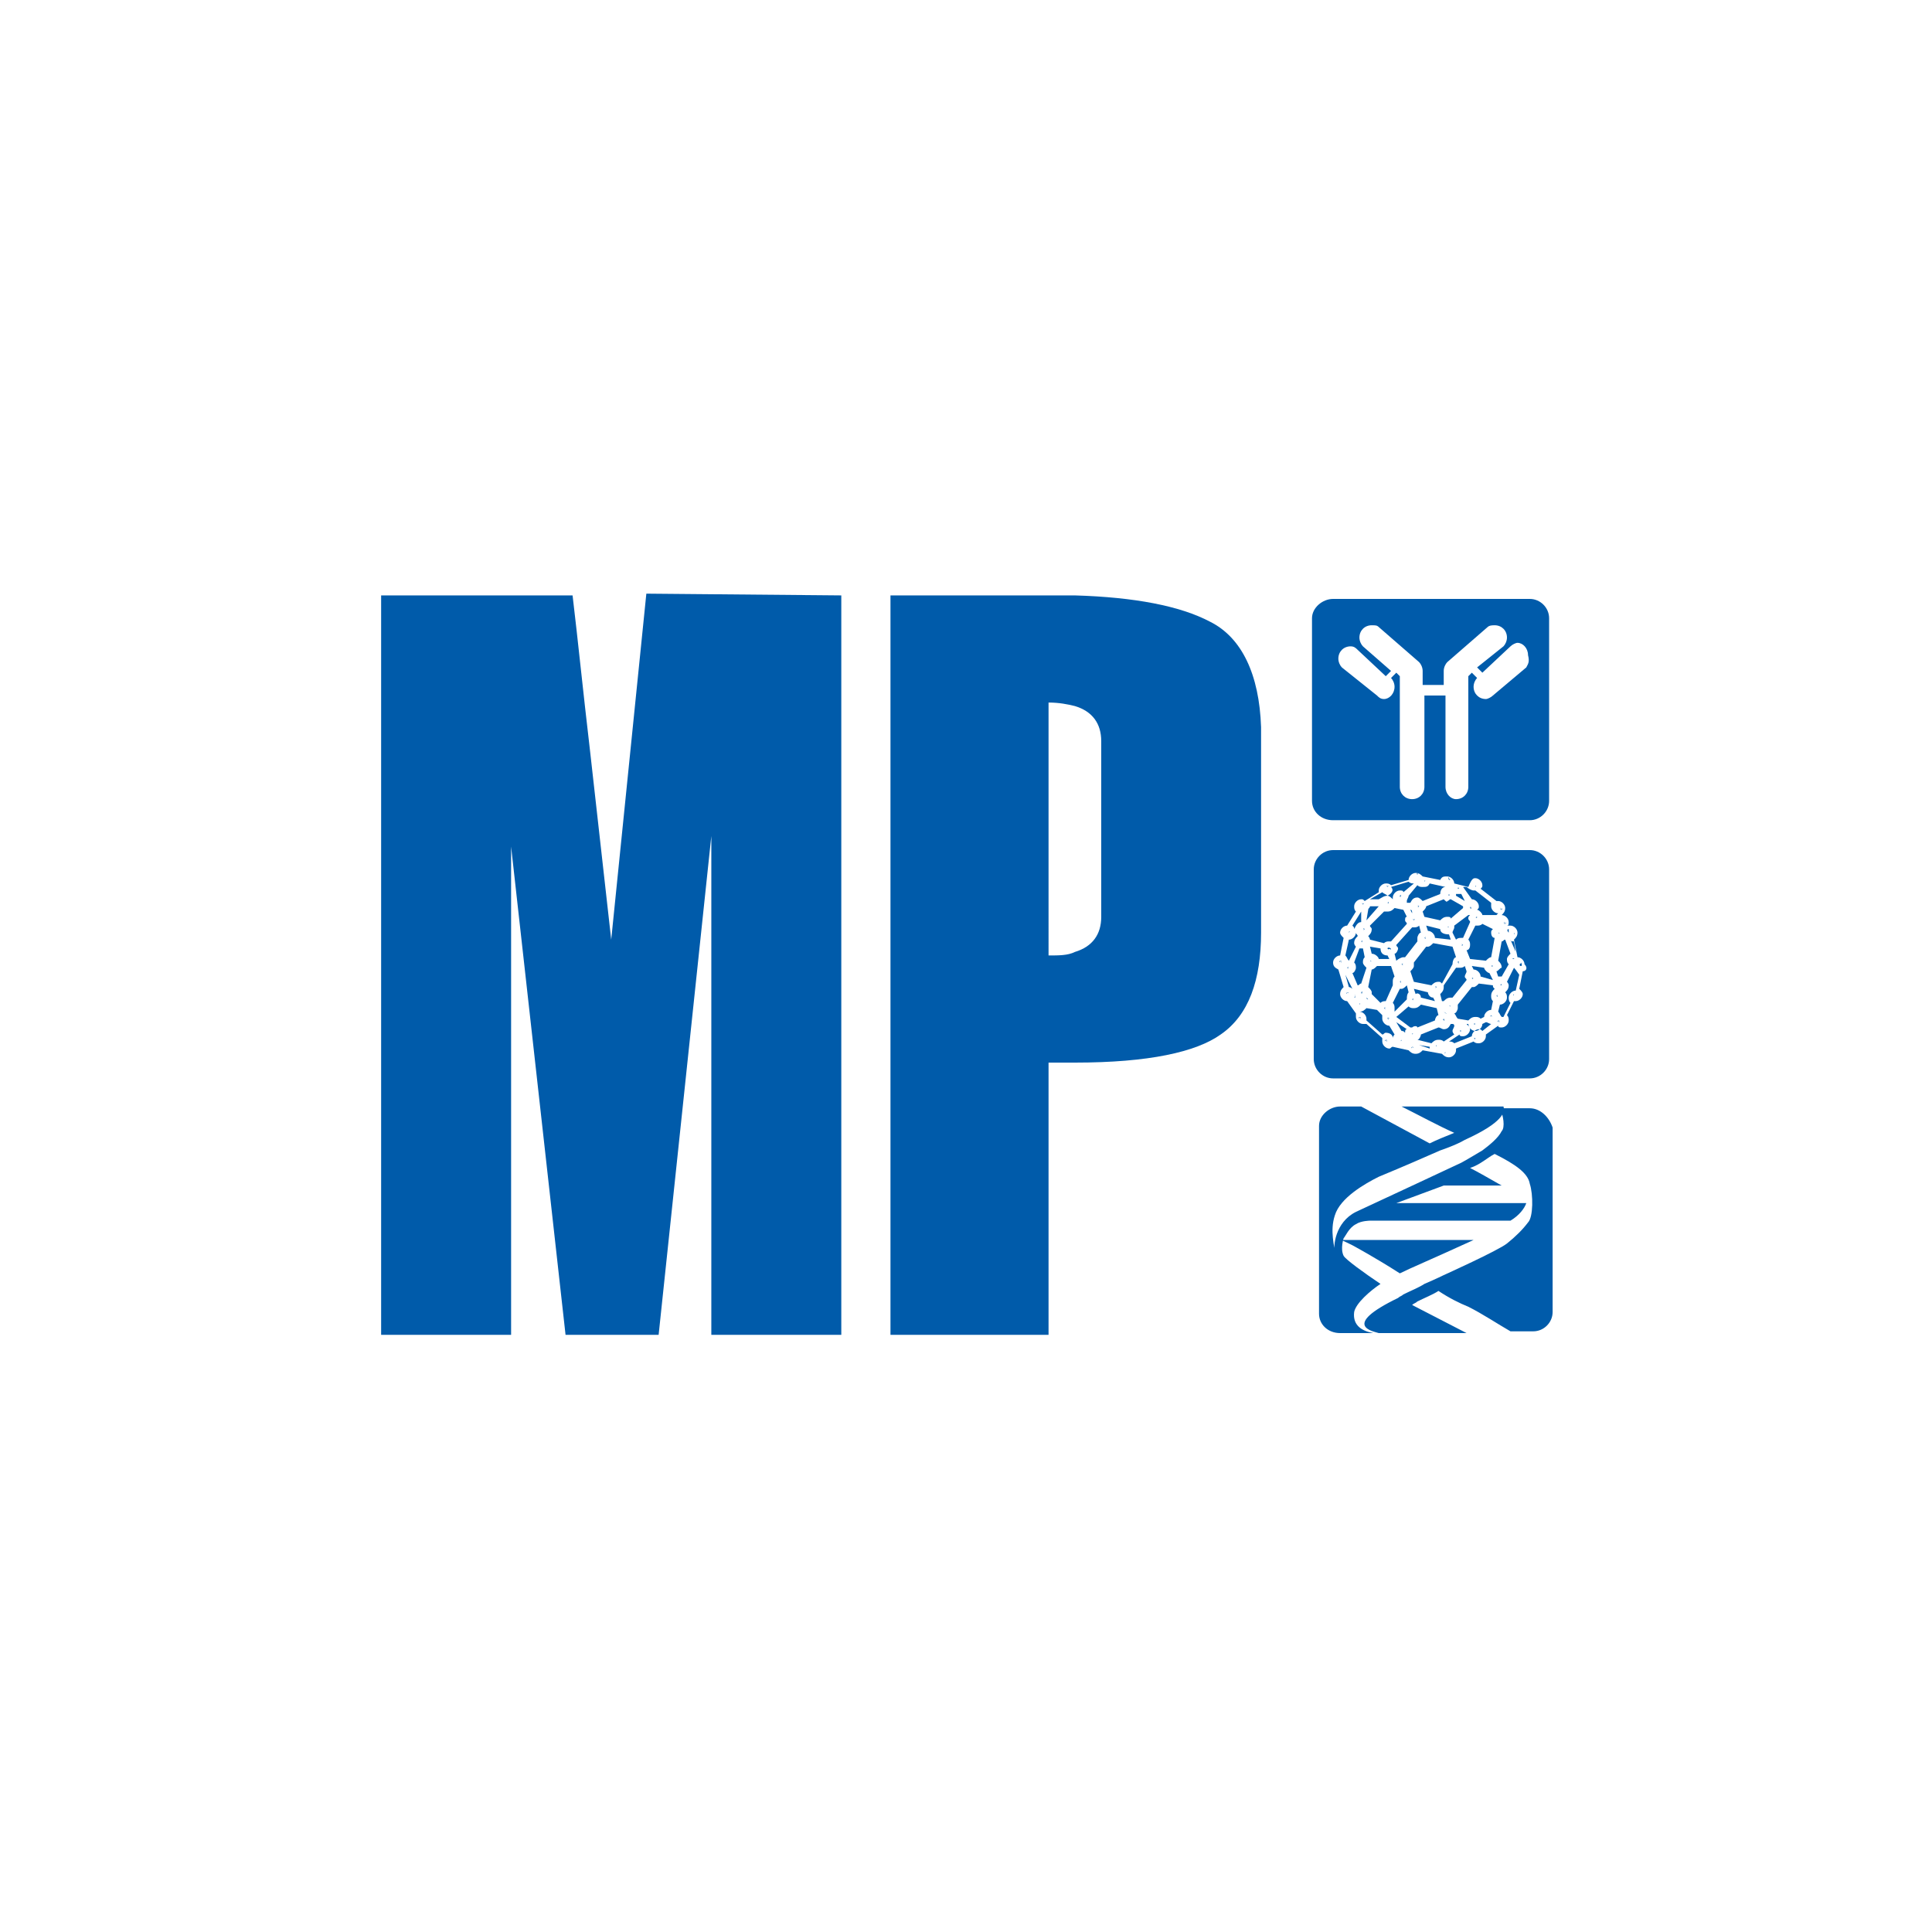 <?xml version="1.0" encoding="utf-8" standalone="yes"?>
<svg version="1.2" baseProfile="tiny-ps" xmlns="http://www.w3.org/2000/svg" viewBox="0 0 110 110">
	<title>MP Biomedicals</title>
<g>
	<g>
		<path fill="#005BAA" d="M68.9,35.4c-1.7-0.9-4.3-1.4-7.7-1.5h-0.8h-9.7V76h9V60.5h1.5c4.2,0,6.9-0.6,8.3-1.6
			c1.6-1.1,2.3-3.1,2.3-5.8V41.4C71.7,38.4,70.7,36.3,68.9,35.4z M62.7,52.2c0,1-0.5,1.7-1.5,2c-0.4,0.2-0.9,0.2-1.5,0.2V40
			c0.6,0,1.1,0.1,1.5,0.2c1,0.3,1.5,1,1.5,2V52.2z"/>
		<path fill="#005BAA" d="M47.9,33.9V76h-7.4V47.6l-3,28.4h-5.3l-3.1-27.8V76h-7.4V33.9h10.9c0.3,2.5,0.6,5.5,1,8.9l1.2,10.7l2-19.7
			L47.9,33.9L47.9,33.9z"/>
		<path fill="#005BAA" d="M87.1,34.1h-5.5h-5.7c-0.6,0-1.2,0.5-1.2,1.1v10.4c0,0.6,0.5,1.1,1.2,1.1h5.7h5.5c0.6,0,1.1-0.5,1.1-1.1
			V35.2C88.2,34.6,87.7,34.1,87.1,34.1z M86.9,38L85,39.6c-0.1,0.1-0.3,0.2-0.4,0.2c-0.4,0-0.7-0.3-0.7-0.7c0-0.2,0.1-0.4,0.2-0.5
			l-0.3-0.3l-0.2,0.2v6.3c0,0.4-0.3,0.7-0.7,0.7c-0.3,0-0.6-0.3-0.6-0.7v-5.2h-0.6h-0.6v5.2c0,0.4-0.3,0.7-0.7,0.7
			c-0.4,0-0.7-0.3-0.7-0.7v-6.3l-0.2-0.2l-0.3,0.3c0.1,0.1,0.2,0.3,0.2,0.5c0,0.4-0.3,0.7-0.6,0.7c-0.2,0-0.3-0.1-0.4-0.2l-2-1.6
			c-0.1-0.1-0.2-0.3-0.2-0.5c0-0.4,0.3-0.7,0.7-0.7c0.2,0,0.3,0.1,0.4,0.2l1.6,1.5l0.3-0.3l-1.6-1.4c-0.1-0.1-0.2-0.3-0.2-0.5
			c0-0.4,0.3-0.7,0.7-0.7c0.2,0,0.3,0,0.4,0.1l2.3,2c0.1,0.1,0.2,0.3,0.2,0.5V39h0.6h0.6v-0.8c0-0.2,0.1-0.4,0.2-0.5l2.3-2
			c0.1-0.1,0.3-0.1,0.4-0.1c0.4,0,0.7,0.3,0.7,0.7c0,0.2-0.1,0.4-0.2,0.5L84.1,38l0.3,0.3l1.6-1.5c0.1-0.1,0.3-0.2,0.4-0.2
			c0.3,0,0.6,0.3,0.6,0.7C87.1,37.7,87,37.8,86.9,38z"/>
		<g>
			<path fill="#005BAA" d="M76.3,70.6c0.1,0,0.3,0.1,0.7,0.3c0,0,1.3,0.7,2.7,1.6c0.6-0.3,1.8-0.8,4.2-1.9H76.3z"/>
			<path fill="#005BAA" d="M87.1,63.1h-1.7c0.2,0.4,0.3,1.1,0.1,1.3c-0.2,0.4-0.7,0.8-1.1,1.1c0,0-1,0.6-1.2,0.7c0,0-4.7,2.2-6,2.8
				c-1.2,0.6-1.3,2-1.2,2.3c0-0.3-0.3-1.2,0-2.1c0.3-1,1.7-1.8,2.5-2.2c0.7-0.3,1-0.4,3.5-1.5c0,0,0.9-0.3,1.4-0.6
				c2.2-1,2.3-1.6,2.2-1.9h-5.8c1,0.5,2.1,1.1,3,1.5c-0.5,0.2-1,0.4-1.4,0.6L77.5,63h-1.2c-0.6,0-1.2,0.5-1.2,1.1v10.7
				c0,0.6,0.5,1.1,1.2,1.1h1.9c-0.6-0.1-1.2-0.4-1.1-1.2c0.1-0.5,0.9-1.2,1.5-1.6c-0.9-0.6-2-1.4-2.1-1.6c-0.2-0.4,0-1,0-1
				c0.1-0.1,0.3-0.6,0.7-0.8c0.3-0.2,0.8-0.2,0.8-0.2h8c0.5-0.3,0.8-0.7,0.9-1h-7.4l2.7-1h3.3c-0.7-0.4-1.4-0.8-1.8-1
				c0.6-0.2,1-0.6,1.4-0.8c1.2,0.6,1.9,1.1,2,1.7c0.2,0.6,0.2,1.9-0.1,2.2c-0.3,0.4-0.7,0.8-1.2,1.2c-0.5,0.4-3.6,1.8-3.6,1.8
				s-0.4,0.2-1.1,0.5c-0.3,0.2-0.8,0.4-1.2,0.6c-0.1,0.1-0.2,0.1-0.3,0.2c-3.3,1.6-1.4,1.9-1.1,2h5l-3.1-1.6
				c0.1-0.1,0.2-0.1,0.3-0.2c0.4-0.2,0.9-0.4,1.2-0.6c0.6,0.4,1.2,0.7,1.7,0.9c0.8,0.4,1.7,1,2.4,1.4h1.3c0.6,0,1.1-0.5,1.1-1.1
				V64.2C88.2,63.6,87.7,63.1,87.1,63.1z"/>
		</g>
		<g>
			<path fill="#005BAA" d="M82,52.9l-0.8-0.2l0.1,0.3c0.2,0,0.4,0.2,0.4,0.4l0.9,0.1l-0.1-0.3C82.2,53.2,82,53.1,82,52.9z"/>
			<path fill="#005BAA" d="M83.3,53.8C83.3,53.8,83.2,53.7,83.3,53.8C83.2,53.7,83.2,53.8,83.3,53.8C83.2,53.8,83.2,53.9,83.3,53.8
				C83.2,53.9,83.3,53.8,83.3,53.8z"/>
			<path fill="#005BAA" d="M82.5,52.8C82.5,52.7,82.5,52.7,82.5,52.8C82.4,52.7,82.4,52.8,82.5,52.8C82.4,52.8,82.4,52.8,82.5,52.8
				L82.5,52.8z"/>
			<path fill="#005BAA" d="M81.1,53.4C81.1,53.5,81.1,53.5,81.1,53.4C81.2,53.5,81.2,53.4,81.1,53.4C81.2,53.4,81.2,53.3,81.1,53.4
				C81.1,53.3,81.1,53.4,81.1,53.4z"/>
			<path fill="#005BAA" d="M79.8,54.9C79.8,54.9,79.8,55,79.8,54.9C79.9,55,79.9,54.9,79.8,54.9C79.9,54.9,79.9,54.8,79.8,54.9
				C79.8,54.8,79.8,54.9,79.8,54.9z"/>
			<path fill="#005BAA" d="M83,54.8C83,54.8,83.1,54.8,83,54.8C83.1,54.9,83.1,54.8,83,54.8C83.1,54.8,83.1,54.7,83,54.8
				C83.1,54.7,83,54.7,83,54.8z"/>
			<path fill="#005BAA" d="M79.5,51.3L79.5,51.3L79.5,51.3L79.5,51.3z"/>
			<path fill="#005BAA" d="M78,54.7C78,54.8,78,54.8,78,54.7C78.1,54.8,78.1,54.7,78,54.7C78.1,54.7,78.1,54.7,78,54.7
				C78,54.6,78,54.7,78,54.7z"/>
			<path fill="#005BAA" d="M79.5,54.7L79.5,54.7c0.1-0.1,0.3-0.2,0.4-0.2s0.1,0,0.1,0l0.7-0.9c0-0.1,0-0.1,0-0.2
				c0-0.1,0.1-0.3,0.2-0.3l-0.1-0.4c-0.1,0.1-0.2,0.1-0.3,0.1c-0.1,0-0.1,0-0.1,0l-0.9,1c0,0.1,0.1,0.1,0.1,0.2
				c0,0.1-0.1,0.3-0.2,0.3L79.5,54.7z"/>
			<path fill="#005BAA" d="M80.3,51.8l0.1,0.2l0,0C80.4,51.9,80.4,51.8,80.3,51.8L80.3,51.8z"/>
			<path fill="#005BAA" d="M80.8,51.6L80.8,51.6C80.7,51.5,80.7,51.6,80.8,51.6C80.7,51.6,80.7,51.7,80.8,51.6
				C80.8,51.7,80.8,51.7,80.8,51.6z"/>
			<path fill="#005BAA" d="M80.5,52.4C80.5,52.4,80.6,52.4,80.5,52.4C80.6,52.3,80.5,52.3,80.5,52.4C80.5,52.3,80.4,52.3,80.5,52.4
				C80.4,52.4,80.5,52.4,80.5,52.4z"/>
			<path fill="#005BAA" d="M82.5,50.1C82.6,50.1,82.6,50,82.5,50.1C82.6,50,82.5,50,82.5,50.1C82.5,49.9,82.4,49.9,82.5,50.1
				C82.4,50,82.5,50.1,82.5,50.1z"/>
			<path fill="#005BAA" d="M81.1,50.2C81.2,50.2,81.2,50.2,81.1,50.2C81.2,50.1,81.1,50.1,81.1,50.2C81.1,50,81.1,50.1,81.1,50.2
				L81.1,50.2z"/>
			<path fill="#005BAA" d="M79,50.5C79,50.5,79.1,50.5,79,50.5C79.1,50.4,79,50.4,79,50.5C79,50.4,78.9,50.4,79,50.5
				C78.9,50.5,79,50.5,79,50.5z"/>
			<path fill="#005BAA" d="M80.2,51c0,0.1-0.1,0.2-0.1,0.3v0.1h0.2c0.1-0.2,0.2-0.3,0.4-0.3c0.1,0,0.2,0.1,0.3,0.2l1-0.4
				c0-0.2,0.1-0.4,0.3-0.4l-0.9-0.2c-0.1,0.2-0.2,0.2-0.4,0.2c-0.1,0-0.2,0-0.3-0.1L80.2,51L80.2,51z"/>
			<path fill="#005BAA" d="M80.7,49.8C80.7,49.8,80.8,49.8,80.7,49.8C80.8,49.7,80.7,49.7,80.7,49.8C80.7,49.7,80.6,49.7,80.7,49.8
				C80.6,49.8,80.7,49.8,80.7,49.8z"/>
			<path fill="#005BAA" d="M79.2,54C79.2,54,79.1,53.9,79.2,54C79,53.9,79,54,79,54S79,54.1,79.2,54C79.1,54.1,79.2,54.1,79.2,54z"
				/>
			<path fill="#005BAA" d="M79,51c0.1,0,0.2,0.1,0.3,0.2v-0.1c0-0.2,0.2-0.4,0.4-0.4c0.1,0,0.2,0,0.2,0.1l0.6-0.5l0,0l0,0
				c-0.1,0-0.2,0-0.3-0.1l-1,0.3l0,0C79.4,50.7,79.2,50.9,79,51c-0.1-0.1-0.2-0.1-0.3-0.2L78,51.2h0.5C78.7,51.1,78.8,51,79,51z"/>
			<path fill="#005BAA" d="M79.7,51C79.7,51.1,79.8,51.1,79.7,51C79.8,51.1,79.8,51,79.7,51C79.8,51,79.8,50.9,79.7,51
				C79.8,50.9,79.7,51,79.7,51z"/>
			<path fill="#005BAA" d="M83,50.6C83.1,50.6,83.1,50.5,83,50.6C83.1,50.5,83,50.5,83,50.6C83,50.4,83,50.5,83,50.6
				C82.9,50.5,83,50.6,83,50.6z"/>
			<path fill="#005BAA" d="M83.2,50.9c-0.1,0-0.1,0-0.2,0h-0.1l0,0V51l0.5,0.3L83.2,50.9z"/>
			<path fill="#005BAA" d="M82.2,51.2l-1,0.4c0,0.1-0.1,0.2-0.2,0.3l0.1,0.3l0.9,0.2c0.1-0.1,0.2-0.2,0.4-0.2c0.1,0,0.2,0,0.2,0.1
				l0.7-0.6v-0.1l-0.7-0.4c-0.1,0-0.1,0.1-0.2,0.1C82.4,51.4,82.3,51.3,82.2,51.2z"/>
			<path fill="#005BAA" d="M83.6,52.3c0-0.1,0-0.1,0.1-0.2c0,0,0,0-0.1,0l-0.8,0.6v0.1c0,0.1-0.1,0.2-0.1,0.3l0.2,0.4
				c0.1-0.1,0.2-0.1,0.3-0.1c0,0,0,0,0.1,0l0.4-0.9C83.7,52.4,83.6,52.4,83.6,52.3z"/>
			<path fill="#005BAA" d="M82.5,51C82.6,51,82.6,51,82.5,51C82.6,50.9,82.5,50.9,82.5,51C82.5,50.9,82.4,50.9,82.5,51
				C82.4,51,82.5,51,82.5,51z"/>
			<path fill="#005BAA" d="M79.7,55.9L79.7,55.9C79.8,56,79.8,55.9,79.7,55.9C79.8,55.9,79.8,55.8,79.7,55.9
				C79.7,55.8,79.7,55.8,79.7,55.9z"/>
			<path fill="#005BAA" d="M84,50.5C84.1,50.5,84.1,50.5,84,50.5C84.1,50.4,84,50.4,84,50.5C84,50.4,84,50.4,84,50.5L84,50.5z"/>
			<path fill="#005BAA" d="M85.7,52.6C85.7,52.6,85.7,52.5,85.7,52.6C85.8,52.5,85.7,52.5,85.7,52.6C85.6,52.4,85.6,52.5,85.7,52.6
				C85.6,52.5,85.6,52.6,85.7,52.6z"/>
			<path fill="#005BAA" d="M83.8,51.2c0.2,0,0.4,0.2,0.4,0.4c0,0.1,0,0.1-0.1,0.2c0.1,0,0.3,0.2,0.3,0.3h0.8l0.1-0.1
				c-0.2,0-0.4-0.2-0.4-0.4c0-0.1,0-0.1,0-0.2L84,50.7h-0.1c-0.1,0-0.3-0.1-0.4-0.2h-0.2L83.8,51.2L83.8,51.2z"/>
			<path fill="#005BAA" d="M85.5,51.8C85.5,51.8,85.6,51.8,85.5,51.8C85.6,51.7,85.5,51.7,85.5,51.8C85.4,51.6,85.4,51.7,85.5,51.8
				C85.4,51.7,85.4,51.8,85.5,51.8z"/>
			<path fill="#005BAA" d="M84.1,52.2C84,52.2,84,52.3,84.1,52.2C84,52.3,84.1,52.3,84.1,52.2C84.1,52.4,84.1,52.3,84.1,52.2
				C84.1,52.3,84.1,52.2,84.1,52.2z"/>
			<path fill="#005BAA" d="M85.3,53.1C85.3,53.2,85.3,53.2,85.3,53.1C85.4,53.2,85.4,53.1,85.3,53.1C85.4,53.1,85.4,53.1,85.3,53.1
				L85.3,53.1z"/>
			<path fill="#005BAA" d="M83.7,51.7C83.7,51.7,83.8,51.8,83.7,51.7C83.8,51.8,83.8,51.7,83.7,51.7C83.8,51.7,83.8,51.6,83.7,51.7
				C83.8,51.6,83.7,51.6,83.7,51.7z"/>
			<path fill="#005BAA" d="M86.3,54.2l-0.1-0.6c-0.1,0-0.2,0-0.2-0.1L86.3,54.2C86.2,54.2,86.3,54.2,86.3,54.2z"/>
			<path fill="#005BAA" d="M76.3,54.7C76.3,54.7,76.3,54.8,76.3,54.7C76.2,54.8,76.3,54.8,76.3,54.7C76.4,54.9,76.4,54.8,76.3,54.7
				C76.4,54.8,76.4,54.7,76.3,54.7z"/>
			<path fill="#005BAA" d="M78.6,54L78,53.9l0.1,0.4l0,0c0.2,0,0.4,0.2,0.4,0.3h0.6L79,54.4C78.8,54.4,78.6,54.3,78.6,54z"/>
			<path fill="#005BAA" d="M85.7,52.9L85.7,52.9L85.7,52.9L85.7,52.9z"/>
			<path fill="#005BAA" d="M85.9,52.9C85.8,52.9,85.8,52.9,85.9,52.9v0.2C85.8,53,85.8,52.9,85.9,52.9z"/>
			<path fill="#005BAA" d="M86.1,54.6C86.1,54.7,86.1,54.7,86.1,54.6C86.2,54.7,86.2,54.7,86.1,54.6L86.1,54.6
				C86.2,54.7,86.2,54.7,86.1,54.6C86.3,54.6,86.2,54.5,86.1,54.6C86.1,54.5,86.1,54.6,86.1,54.6z"/>
			<path fill="#005BAA" d="M80.2,56.5l-0.1-0.4l0,0c-0.1,0.1-0.2,0.2-0.3,0.2h-0.1l-0.4,0.8c0.1,0.1,0.1,0.2,0.1,0.3s0,0.1,0,0.2
				l0,0l0.7-0.7l0,0C80.1,56.8,80.1,56.6,80.2,56.5z"/>
			<path fill="#005BAA" d="M82.7,54.9L82.7,54.9c0-0.2,0.1-0.4,0.2-0.4l-0.2-0.6l-1.1-0.2c-0.1,0.1-0.2,0.2-0.3,0.2
				c-0.1,0-0.1,0-0.1,0l-0.7,0.9c0,0.1,0,0.1,0,0.2c0,0.1-0.1,0.2-0.2,0.3l0.2,0.6l1,0.2c0.1-0.1,0.2-0.2,0.4-0.2
				c0.1,0,0.1,0,0.2,0.1L82.7,54.9z"/>
			<path fill="#005BAA" d="M79.3,55.9c0-0.1,0-0.2,0.1-0.3L79.2,55h-0.8c-0.1,0.1-0.2,0.2-0.3,0.2l-0.2,1c0.1,0.1,0.2,0.2,0.2,0.3
				v0.1l0.5,0.5c0.1-0.1,0.2-0.1,0.3-0.1l0,0l0.4-0.9C79.3,56,79.3,56,79.3,55.9z"/>
			<path fill="#005BAA" d="M79,58C79,58,79.1,58,79,58C79.1,58.1,79.1,58,79,58C79.1,58,79.2,57.9,79,58C79.1,57.9,79,57.9,79,58z"
				/>
			<path fill="#005BAA" d="M81.8,56.2L81.8,56.2C81.7,56.1,81.7,56.2,81.8,56.2C81.7,56.2,81.7,56.3,81.8,56.2
				C81.8,56.3,81.8,56.3,81.8,56.2z"/>
			<path fill="#005BAA" d="M83.4,55c-0.1,0.1-0.2,0.1-0.3,0.1c-0.1,0-0.1,0-0.2,0l-0.7,1v0.1c0,0.2-0.1,0.3-0.2,0.4l0.1,0.4h0.1
				c0.1-0.1,0.2-0.2,0.4-0.2c0.1,0,0.1,0,0.1,0l0.8-1c0-0.1-0.1-0.1-0.1-0.2c0-0.1,0.1-0.2,0.1-0.3L83.4,55z"/>
			<path fill="#005BAA" d="M78.8,57.4C78.8,57.4,78.8,57.5,78.8,57.4C78.9,57.5,78.9,57.4,78.8,57.4C78.9,57.4,78.9,57.3,78.8,57.4
				C78.8,57.3,78.8,57.4,78.8,57.4z"/>
			<path fill="#005BAA" d="M82.4,57.7c-0.1,0-0.1,0-0.2-0.1l0,0C82.3,57.7,82.4,57.7,82.4,57.7C82.5,57.7,82.5,57.7,82.4,57.7z"/>
			<path fill="#005BAA" d="M82.2,58C82.2,58,82.1,58,82.2,58C82.1,58.1,82.2,58.1,82.2,58C82.2,58.2,82.3,58.1,82.2,58
				C82.3,58,82.2,58,82.2,58z"/>
			<path fill="#005BAA" d="M80.9,56.8l0.8,0.2l-0.1-0.2c-0.2,0-0.3-0.2-0.3-0.3l-0.8-0.2l0.1,0.3C80.7,56.5,80.9,56.6,80.9,56.8z"/>
			<path fill="#005BAA" d="M82.6,57.3C82.6,57.2,82.6,57.2,82.6,57.3C82.5,57.2,82.5,57.3,82.6,57.3C82.5,57.3,82.5,57.3,82.6,57.3
				C82.5,57.3,82.6,57.3,82.6,57.3z"/>
			<path fill="#005BAA" d="M80.4,56.9C80.4,56.9,80.5,57,80.4,56.9C80.5,57,80.5,56.9,80.4,56.9C80.5,56.9,80.5,56.8,80.4,56.9
				C80.5,56.8,80.4,56.9,80.4,56.9z"/>
			<path fill="#005BAA" d="M86.2,53.2C86.3,53.2,86.3,53.2,86.2,53.2C86.3,53.1,86.2,53.1,86.2,53.2C86.2,53,86.2,53.1,86.2,53.2
				L86.2,53.2z"/>
			<path fill="#005BAA" d="M83.2,58.7C83.2,58.6,83.2,58.6,83.2,58.7C83.1,58.6,83.1,58.7,83.2,58.7C83.1,58.7,83.1,58.8,83.2,58.7
				C83.2,58.8,83.2,58.7,83.2,58.7z"/>
			<path fill="#005BAA" d="M84.9,58.3c-0.1,0-0.2-0.1-0.3-0.1l-0.2,0.1l0,0c0,0.2-0.2,0.4-0.4,0.4c-0.2,0-0.4-0.2-0.4-0.4h-0.1
				c0.1,0.1,0.2,0.2,0.2,0.3c0,0.2-0.2,0.4-0.4,0.4c-0.1,0-0.2,0-0.2-0.1l-0.6,0.4l0,0c0.1,0,0.2,0,0.3,0.1l1-0.4l0,0
				c0-0.2,0.2-0.4,0.4-0.4c0.1,0,0.1,0,0.2,0.1L84.9,58.3L84.9,58.3L84.9,58.3z"/>
			<path fill="#005BAA" d="M84,59.1C83.9,59.1,83.9,59.2,84,59.1C83.9,59.2,84,59.2,84,59.1C84,59.3,84,59.2,84,59.1
				C84,59.2,84,59.1,84,59.1z"/>
			<path fill="#005BAA" d="M84,58.3C84,58.2,84,58.2,84,58.3C83.9,58.2,83.9,58.3,84,58.3C83.9,58.3,83.9,58.4,84,58.3
				C84,58.4,84,58.3,84,58.3z"/>
			<path fill="#005BAA" d="M84.9,57.8C84.8,57.8,84.8,57.8,84.9,57.8C84.8,57.9,84.9,57.9,84.9,57.8C84.9,57.9,85,57.9,84.9,57.8
				C85,57.8,84.9,57.8,84.9,57.8z"/>
			<path fill="#005BAA" d="M84.2,56c-0.1,0.1-0.2,0.2-0.3,0.2c-0.1,0-0.1,0-0.1,0l-0.8,1c0,0.1,0,0.1,0,0.2c0,0.1-0.1,0.3-0.2,0.3
				c0.1,0.1,0.1,0.2,0.2,0.3l0.6,0.1c0.1-0.1,0.2-0.2,0.4-0.2c0.1,0,0.2,0,0.3,0.1l0.2-0.1l0,0c0-0.2,0.2-0.4,0.4-0.4L85,57
				c-0.1-0.1-0.1-0.2-0.1-0.3c0-0.2,0.1-0.3,0.2-0.4C85,56.2,85,56.2,85,56.1L84.2,56z"/>
			<path fill="#005BAA" d="M82.3,59.9C82.2,59.9,82.2,59.9,82.3,59.9C82.2,60,82.3,60,82.3,59.9C82.3,60,82.3,60,82.3,59.9
				L82.3,59.9z"/>
			<path fill="#005BAA" d="M84.5,55.1L83.8,55l0.1,0.2c0.2,0,0.4,0.2,0.4,0.4l0.7,0.2l-0.2-0.4C84.7,55.4,84.5,55.2,84.5,55.1z"/>
			<path fill="#005BAA" d="M80.8,59.5C80.8,59.5,80.8,59.6,80.8,59.5l0.6,0.2c0,0,0,0,0-0.1L80.8,59.5z"/>
			<path fill="#005BAA" d="M80.4,59.6C80.4,59.6,80.4,59.7,80.4,59.6C80.3,59.7,80.4,59.7,80.4,59.6C80.5,59.8,80.5,59.8,80.4,59.6
				C80.5,59.7,80.5,59.6,80.4,59.6z"/>
			<path fill="#005BAA" d="M82.7,58.7c0-0.1,0.1-0.2,0.1-0.3c0,0,0-0.1-0.1-0.1h-0.1c-0.1,0.2-0.2,0.3-0.4,0.3
				c-0.1,0-0.2-0.1-0.3-0.1l-1,0.4c0,0.1-0.1,0.3-0.2,0.3l0.8,0.2c0.1-0.1,0.2-0.2,0.4-0.2c0.1,0,0.2,0,0.3,0.1l0.6-0.4
				C82.7,58.8,82.7,58.7,82.7,58.7z"/>
			<path fill="#005BAA" d="M81.8,59.5C81.8,59.5,81.7,59.5,81.8,59.5C81.7,59.6,81.8,59.6,81.8,59.5C81.9,59.6,81.9,59.6,81.8,59.5
				C81.9,59.5,81.9,59.5,81.8,59.5z"/>
			<path fill="#005BAA" d="M80.4,58.9C80.5,58.9,80.5,58.9,80.4,58.9C80.5,58.8,80.4,58.8,80.4,58.9C80.4,58.8,80.4,58.8,80.4,58.9
				C80.3,58.9,80.4,58.9,80.4,58.9z"/>
			<path fill="#005BAA" d="M86.2,56.6C86.1,56.6,86.1,56.6,86.2,56.6C86.1,56.7,86.2,56.7,86.2,56.6C86.2,56.7,86.2,56.7,86.2,56.6
				L86.2,56.6z"/>
			<path fill="#005BAA" d="M85.3,58.1C85.3,58.1,85.3,58.2,85.3,58.1C85.2,58.2,85.3,58.2,85.3,58.1C85.4,58.3,85.4,58.2,85.3,58.1
				C85.4,58.2,85.4,58.1,85.3,58.1z"/>
			<path fill="#005BAA" d="M85.2,56.7C85.2,56.8,85.2,56.8,85.2,56.7C85.3,56.8,85.3,56.7,85.2,56.7C85.3,56.7,85.3,56.6,85.2,56.7
				C85.2,56.6,85.2,56.7,85.2,56.7z"/>
			<path fill="#005BAA" d="M86.2,55.1L86.2,55.1L86.2,55.1l-0.4,0.8c0.1,0.1,0.1,0.2,0.1,0.2c0,0.2-0.1,0.3-0.2,0.4
				c0.1,0.1,0.1,0.2,0.1,0.3c0,0.2-0.2,0.4-0.4,0.4l0,0l-0.1,0.4c0.1,0.1,0.1,0.2,0.2,0.3l0,0c0,0,0,0,0.1,0l0.4-0.8
				c-0.1-0.1-0.1-0.2-0.1-0.3c0-0.2,0.2-0.4,0.4-0.4l0.2-0.9C86.3,55.2,86.2,55.1,86.2,55.1z"/>
			<path fill="#005BAA" d="M87.1,48.4H75.9c-0.6,0-1.1,0.5-1.1,1.1v10.8c0,0.6,0.5,1.1,1.1,1.1h11.2c0.6,0,1.1-0.5,1.1-1.1V49.5
				C88.2,48.9,87.7,48.4,87.1,48.4z M86.7,55.3l-0.2,1c0.1,0.1,0.2,0.2,0.2,0.3c0,0.2-0.2,0.4-0.4,0.4c0,0,0,0-0.1,0l-0.4,0.8
				c0.1,0.1,0.1,0.2,0.1,0.3c0,0.2-0.2,0.4-0.4,0.4c-0.1,0-0.2,0-0.2-0.1l-0.7,0.5V59c0,0.2-0.2,0.4-0.4,0.4c-0.1,0-0.2,0-0.3-0.1
				l-1,0.4c0,0,0,0,0,0.1c0,0.2-0.2,0.4-0.4,0.4c-0.2,0-0.3-0.1-0.4-0.2L81,59.8c-0.1,0.1-0.2,0.2-0.4,0.2c-0.2,0-0.3-0.1-0.4-0.2
				l-0.9-0.2c-0.1,0-0.1,0.1-0.2,0.1c-0.2,0-0.4-0.2-0.4-0.4c0,0,0-0.1,0-0.2l-0.9-0.8c-0.1,0-0.1,0-0.2,0c-0.2,0-0.4-0.2-0.4-0.4
				c0-0.1,0-0.1,0-0.2L76.7,57c-0.2,0-0.4-0.2-0.4-0.4s0.1-0.3,0.2-0.4l-0.3-1c-0.2-0.1-0.3-0.2-0.3-0.4s0.2-0.4,0.4-0.4l0.2-1
				c-0.1-0.1-0.2-0.2-0.2-0.3c0-0.2,0.2-0.4,0.4-0.4l0,0l0.5-0.8c-0.1-0.1-0.1-0.2-0.1-0.3c0-0.2,0.2-0.4,0.4-0.4
				c0.1,0,0.1,0,0.2,0.1l0.8-0.5v-0.1c0-0.2,0.2-0.4,0.4-0.4c0.1,0,0.2,0,0.3,0.1l1-0.3l0,0c0-0.2,0.2-0.4,0.4-0.4
				c0.2,0,0.3,0.1,0.4,0.2l1,0.2c0.1-0.2,0.2-0.2,0.4-0.2c0.2,0,0.4,0.2,0.4,0.4l0.8,0.2C83.8,50,83.9,50,84,50
				c0.2,0,0.4,0.2,0.4,0.4c0,0.1,0,0.1-0.1,0.2l0.9,0.7l0,0c0.1,0,0.1,0,0.1,0c0.2,0,0.4,0.2,0.4,0.4s-0.1,0.3-0.2,0.4
				c0.2,0,0.4,0.2,0.4,0.4c0,0.1,0,0.2-0.1,0.2c0.1,0,0.1,0,0.2,0c0.2,0,0.4,0.2,0.4,0.4s-0.1,0.3-0.2,0.4l0.2,1
				c0.2,0,0.4,0.2,0.4,0.4C87,55.1,86.9,55.3,86.7,55.3z"/>
			<path fill="#005BAA" d="M86.6,54.8L86.6,54.8C86.6,54.9,86.5,54.9,86.6,54.8C86.5,54.9,86.5,54.9,86.6,54.8
				c-0.1,0.1-0.1,0.2,0,0.2C86.6,55,86.7,55,86.6,54.8C86.7,54.9,86.6,54.8,86.6,54.8z"/>
			<path fill="#005BAA" d="M85.2,52.7C85.3,52.7,85.3,52.7,85.2,52.7C85.2,52.6,85.2,52.6,85.2,52.7l-0.3-0.1L85.2,52.7L85.2,52.7z"
				/>
			<path fill="#005BAA" d="M85.5,56.1C85.5,56,85.4,56,85.5,56.1C85.4,56,85.4,56.1,85.5,56.1C85.4,56.1,85.3,56.1,85.5,56.1
				C85.4,56.1,85.5,56.1,85.5,56.1z"/>
			<path fill="#005BAA" d="M84.9,53.1c0-0.1,0-0.1,0.1-0.2l-0.6-0.3c-0.1,0.1-0.2,0.1-0.3,0.1H84l-0.4,0.8c0.1,0.1,0.1,0.2,0.1,0.3
				c0,0.2-0.1,0.3-0.2,0.3l0.2,0.5l0.9,0.1c0.1-0.1,0.2-0.2,0.3-0.2l0.2-1.1C85,53.4,84.9,53.3,84.9,53.1z"/>
			<path fill="#005BAA" d="M83.8,55.7C83.8,55.7,83.8,55.8,83.8,55.7C83.9,55.8,83.9,55.7,83.8,55.7C83.9,55.7,83.9,55.6,83.8,55.7
				C83.8,55.6,83.8,55.6,83.8,55.7z"/>
			<path fill="#005BAA" d="M85.2,55.3l0.1,0.3h0.1h0.1l0.4-0.7c-0.1-0.1-0.1-0.2-0.1-0.3s0.1-0.2,0.2-0.3l-0.3-0.8
				c-0.1,0-0.1,0.1-0.2,0.1l-0.2,1.1c0.1,0.1,0.2,0.2,0.2,0.4C85.4,55.1,85.3,55.3,85.2,55.3z"/>
			<path fill="#005BAA" d="M85,55C85,54.9,85,54.9,85,55C84.9,54.9,84.9,55,85,55C84.9,55,84.9,55.1,85,55C85,55.1,85,55,85,55z"/>
			<path fill="#005BAA" d="M77.4,57.2C77.5,57.2,77.5,57.2,77.4,57.2C77.5,57.1,77.4,57.1,77.4,57.2C77.4,57.1,77.4,57.1,77.4,57.2
				L77.4,57.2z"/>
			<path fill="#005BAA" d="M76.8,53.1L76.8,53.1C76.9,53,76.8,53,76.8,53.1C76.7,53,76.7,53,76.8,53.1
				C76.7,53.1,76.7,53.1,76.8,53.1z"/>
			<path fill="#005BAA" d="M77.5,52.5v-0.6L77,52.7c0.1,0.1,0.1,0.1,0.1,0.2C77.2,52.7,77.3,52.5,77.5,52.5z"/>
			<path fill="#005BAA" d="M76.8,54.7L76.8,54.7L76.8,54.7l0.4-0.8c-0.1-0.1-0.1-0.2-0.1-0.2c0-0.2,0.1-0.3,0.2-0.4
				c0-0.1-0.1-0.1-0.1-0.2c0,0.2-0.2,0.4-0.4,0.4l-0.2,0.9C76.7,54.5,76.7,54.6,76.8,54.7z"/>
			<path fill="#005BAA" d="M77.5,53.6C77.5,53.6,77.5,53.7,77.5,53.6C77.6,53.7,77.6,53.6,77.5,53.6C77.6,53.6,77.6,53.5,77.5,53.6
				C77.5,53.5,77.5,53.6,77.5,53.6z"/>
			<path fill="#005BAA" d="M76.7,55.1C76.7,55.1,76.7,55.2,76.7,55.1C76.8,55.2,76.8,55.1,76.7,55.1C76.8,55.1,76.8,55,76.7,55.1
				C76.7,55,76.7,55,76.7,55.1z"/>
			<path fill="#005BAA" d="M76.7,56.5C76.7,56.5,76.7,56.6,76.7,56.5C76.6,56.6,76.7,56.6,76.7,56.5C76.8,56.7,76.8,56.7,76.7,56.5
				C76.8,56.6,76.8,56.5,76.7,56.5z"/>
			<path fill="#005BAA" d="M76.6,55.5l0.2,0.7c0.1,0,0.2,0.1,0.2,0.1L76.6,55.5C76.7,55.5,76.7,55.5,76.6,55.5z"/>
			<path fill="#005BAA" d="M77.7,52.9L77.7,52.9C77.6,52.8,77.6,52.9,77.7,52.9C77.6,52.9,77.6,53,77.7,52.9
				C77.7,53,77.7,53,77.7,52.9z"/>
			<path fill="#005BAA" d="M78.8,53.7c0.1-0.1,0.2-0.1,0.3-0.1c0.1,0,0.1,0,0.1,0l0.9-1c0-0.1-0.1-0.1-0.1-0.2c0-0.1,0-0.2,0.1-0.2
				l-0.2-0.4l-0.5-0.1c-0.1,0.1-0.2,0.2-0.4,0.2c-0.1,0-0.1,0-0.2,0L78,52.7c0,0.1,0.1,0.1,0.1,0.2c0,0.2-0.1,0.3-0.2,0.4
				c0.1,0.1,0.1,0.2,0.1,0.2L78.8,53.7z"/>
			<path fill="#005BAA" d="M78,51.6c0,0.1-0.1,0.1-0.1,0.2l-0.1,0.6l0.7-0.8H78z"/>
			<path fill="#005BAA" d="M78,57l-0.2-0.2l0,0c0,0,0,0.1,0.1,0.1L78,57z"/>
			<path fill="#005BAA" d="M77.6,51.5C77.7,51.5,77.7,51.5,77.6,51.5C77.7,51.4,77.6,51.4,77.6,51.5C77.6,51.4,77.5,51.4,77.6,51.5
				C77.5,51.5,77.6,51.5,77.6,51.5z"/>
			<path fill="#005BAA" d="M77.5,56.5C77.5,56.6,77.6,56.6,77.5,56.5C77.6,56.6,77.6,56.5,77.5,56.5C77.6,56.5,77.6,56.4,77.5,56.5
				C77.6,56.4,77.5,56.5,77.5,56.5z"/>
			<path fill="#005BAA" d="M77.1,56.8C77.2,56.8,77.2,56.8,77.1,56.8c0.1-0.1,0.1-0.1,0-0.2C77.2,56.7,77.2,56.8,77.1,56.8z"/>
			<path fill="#005BAA" d="M79.1,58.4c-0.2,0-0.4-0.2-0.4-0.4c0-0.1,0-0.1,0-0.2c-0.1-0.1-0.2-0.2-0.3-0.3l-0.6-0.1
				c-0.1,0.1-0.2,0.2-0.4,0.2c0.2,0,0.4,0.2,0.4,0.4c0,0.1,0,0.1,0,0.1l0.9,0.8c0.1,0,0.1-0.1,0.2-0.1c0.2,0,0.4,0.1,0.4,0.3
				c0-0.1,0.1-0.2,0.1-0.2L79.1,58.4C79.2,58.4,79.1,58.4,79.1,58.4z"/>
			<path fill="#005BAA" d="M80.2,59.2L80.2,59.2L80.2,59.2L80.2,59.2z"/>
			<path fill="#005BAA" d="M79.5,58.2l0.3,0.5c0.1,0,0.1,0,0.2,0.1l0,0c0-0.1,0-0.2,0.1-0.2L79.5,58.2L79.5,58.2z"/>
			<path fill="#005BAA" d="M78.9,59.2C78.9,59.2,78.8,59.3,78.9,59.2C78.8,59.3,78.9,59.3,78.9,59.2C79,59.4,79,59.3,78.9,59.2
				C79,59.3,79,59.2,78.9,59.2z"/>
			<path fill="#005BAA" d="M79.8,59.2C79.7,59.2,79.7,59.2,79.8,59.2C79.7,59.3,79.8,59.3,79.8,59.2C79.8,59.3,79.8,59.3,79.8,59.2
				L79.8,59.2z"/>
			<path fill="#005BAA" d="M77.8,55.1c-0.1-0.1-0.2-0.2-0.2-0.3s0-0.2,0.1-0.3L77.6,54h-0.1h-0.1l-0.3,0.8c0.1,0.1,0.1,0.2,0.1,0.3
				s-0.1,0.3-0.2,0.3l0.3,0.7c0.1,0,0.1-0.1,0.2-0.1L77.8,55.1z"/>
			<path fill="#005BAA" d="M77.2,56.4C77.2,56.5,77.2,56.5,77.2,56.4C77.2,56.5,77.2,56.5,77.2,56.4L77.2,56.4z"/>
			<path fill="#005BAA" d="M80.7,58.5l1-0.4c0-0.1,0.1-0.3,0.2-0.3l-0.1-0.4l-0.9-0.2c-0.1,0.1-0.2,0.2-0.4,0.2
				c-0.1,0-0.2,0-0.3-0.1l-0.7,0.6l0.8,0.6h0.1C80.5,58.4,80.7,58.4,80.7,58.5z"/>
			<path fill="#005BAA" d="M77.4,57.9C77.4,57.9,77.4,58,77.4,57.9C77.3,58,77.4,58,77.4,57.9C77.5,58.1,77.5,58,77.4,57.9
				C77.5,58,77.5,57.9,77.4,57.9z"/>
			<path fill="#005BAA" d="M79,51.4C79,51.5,79,51.5,79,51.4C79.1,51.5,79.1,51.4,79,51.4C79.1,51.4,79.1,51.3,79,51.4
				C79,51.3,79,51.4,79,51.4z"/>
		</g>
	</g>
</g>
</svg>
